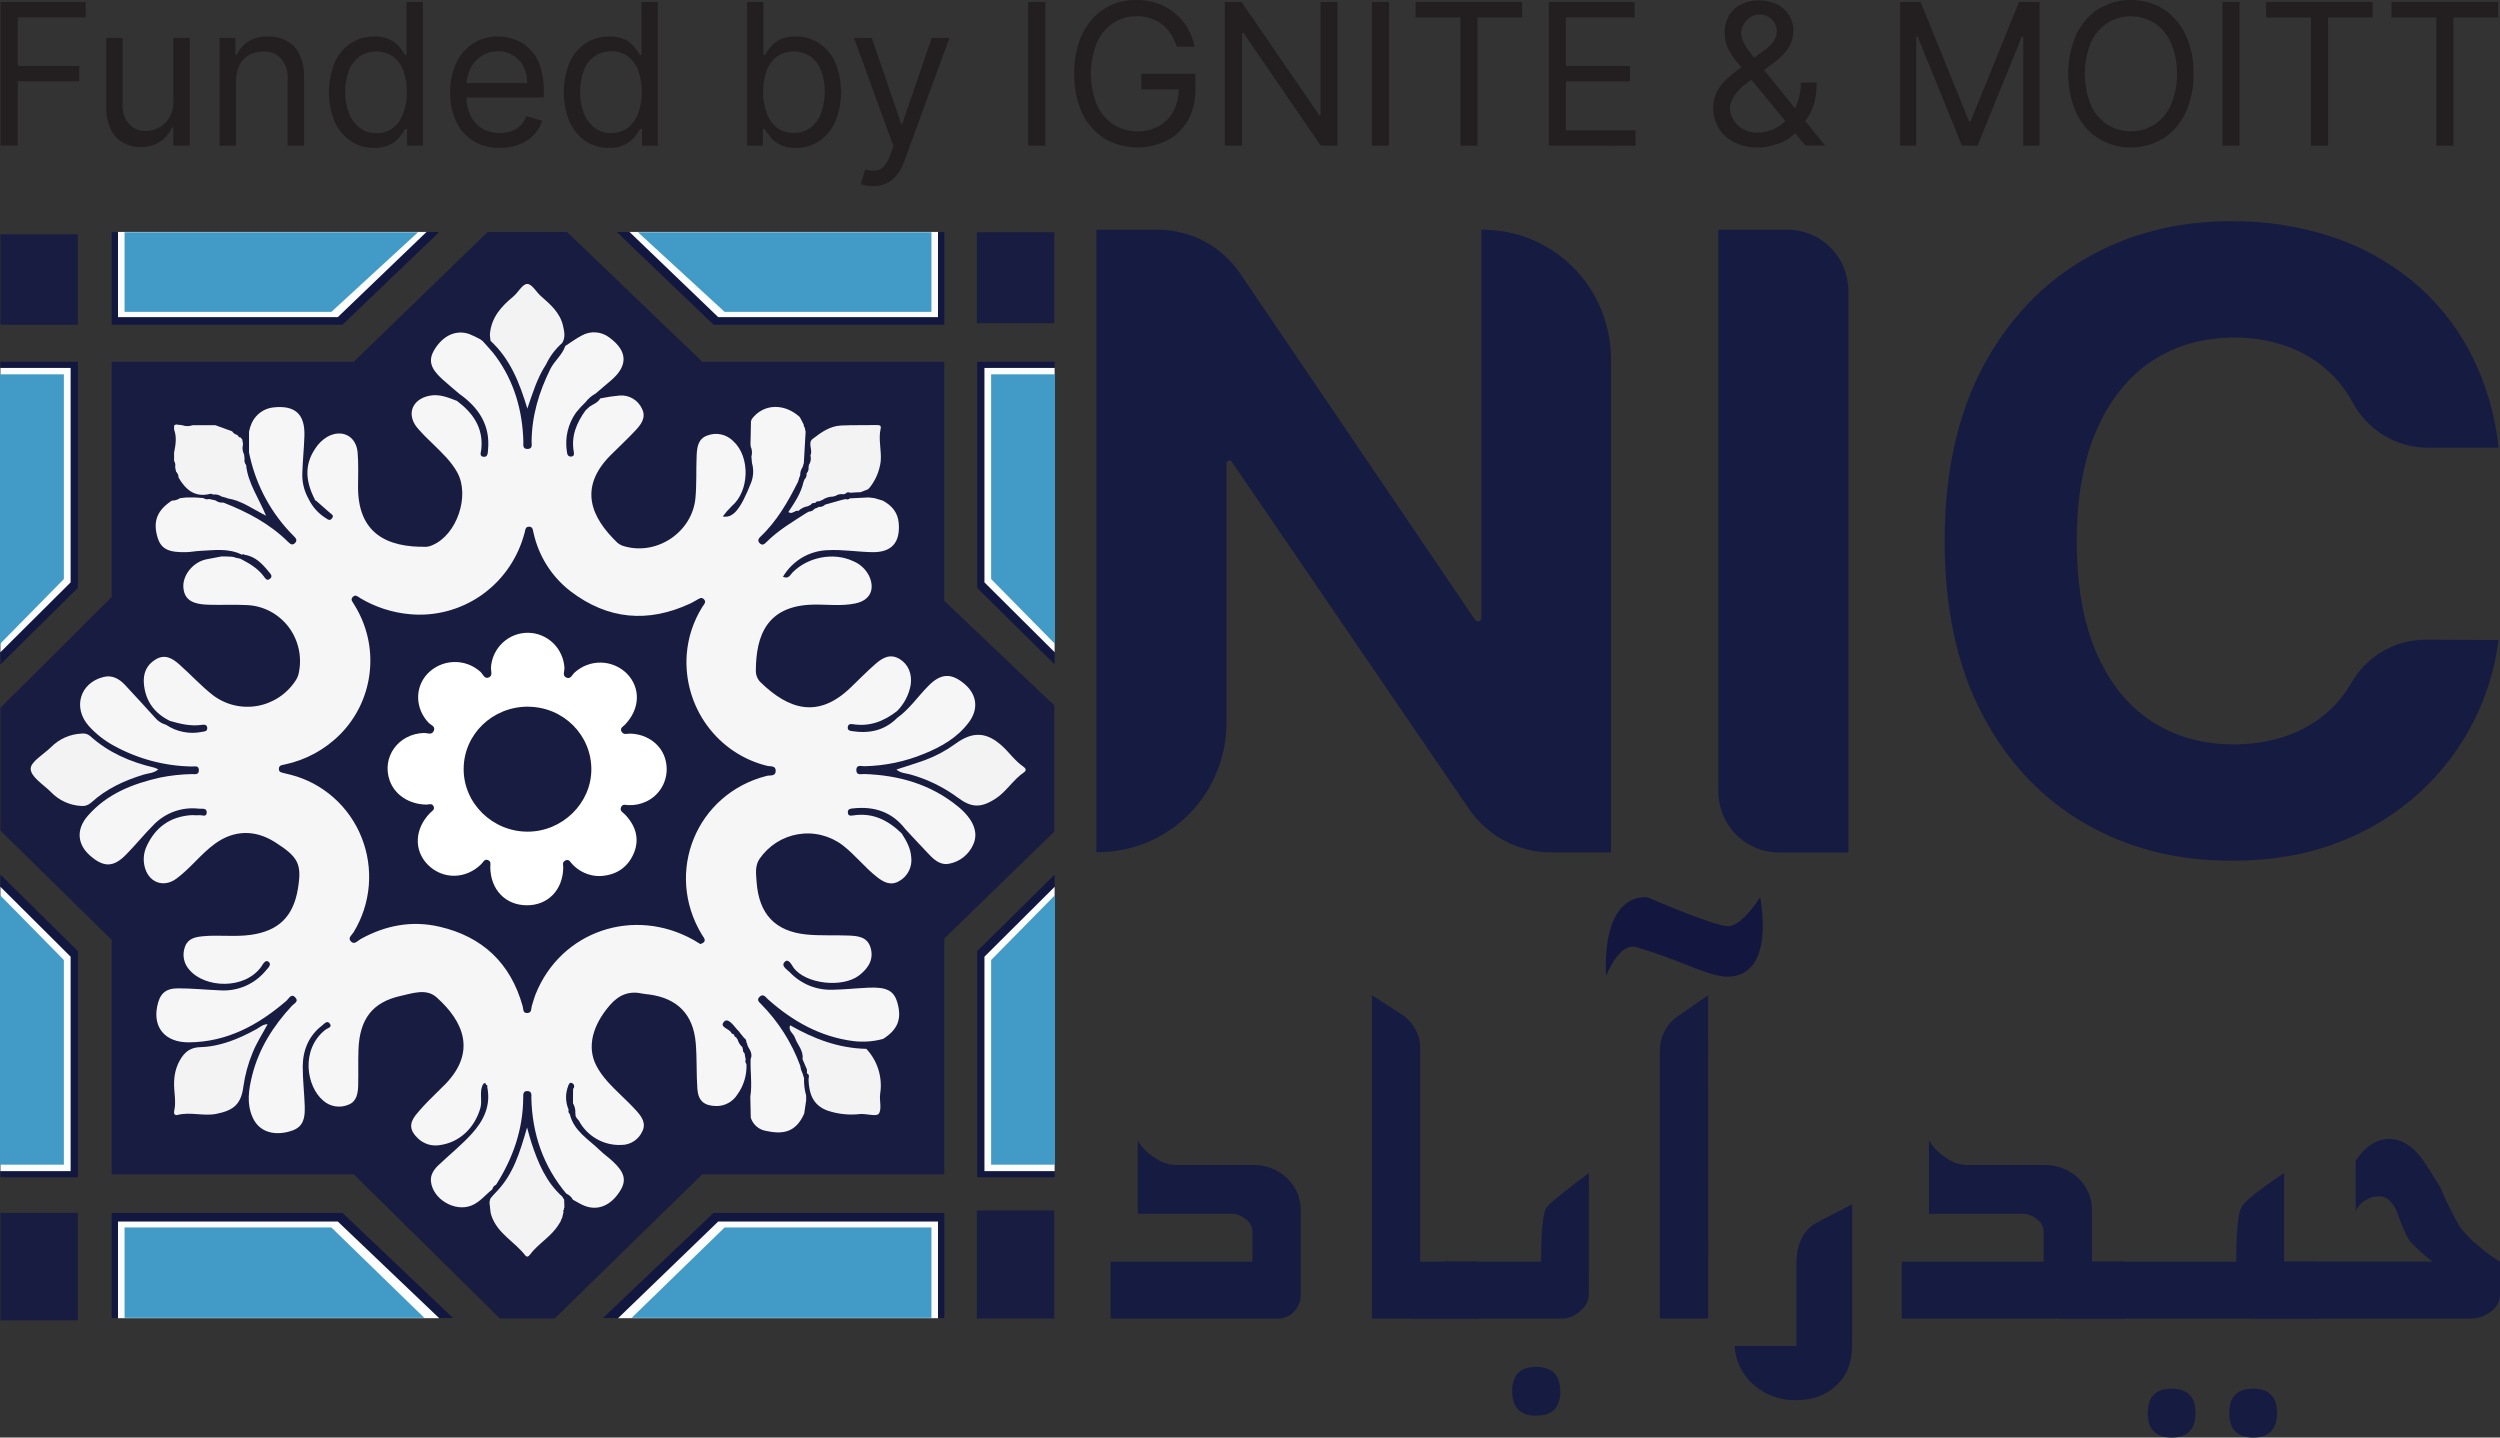 <?xml version="1.0" encoding="UTF-8"?> <svg xmlns="http://www.w3.org/2000/svg" width="80" height="46" viewBox="0 0 80 46" fill="none"><rect x="0" y="0" width="80" height="46" fill="#333333" stroke="none"/><g clip-path="url(#clip0_193_78)"><path d="M33.738 22.574L30.217 19.227V11.577H22.474L18.147 7.426H15.603L11.318 11.577H3.574V19.104L0.013 22.648V26.579L3.574 30.076V37.576H11.318L15.997 42.193H17.749L22.474 37.576H30.217V30.035L33.738 26.611V22.574Z" fill="#181C41"></path><path d="M0.013 11.577H2.491V18.814L0.013 21.262V11.577Z" fill="#11173E"></path><path d="M0.013 11.773H2.26V18.636L0.013 20.872V11.773Z" fill="#FBFCFC"></path><path d="M0 11.979H2.044V18.529L0 20.606V11.979Z" fill="#429BC7"></path><path d="M0.013 37.672H2.491V30.435L0.013 27.987V37.672Z" fill="#11173E"></path><path d="M0.013 37.476H2.26V30.614L0.013 28.377V37.476Z" fill="#FBFCFC"></path><path d="M0 37.27H2.044V30.721L0 28.644V37.27Z" fill="#429BC7"></path><path d="M33.749 11.577H31.27V18.814L33.749 21.262V11.577Z" fill="#11173E"></path><path d="M33.749 11.773H31.502V18.636L33.749 20.872V11.773Z" fill="#FBFCFC"></path><path d="M33.761 11.979H31.716V18.529L33.761 20.606V11.979Z" fill="#429BC7"></path><path d="M33.749 37.672H31.27V30.435L33.749 27.987V37.672Z" fill="#11173E"></path><path d="M33.749 37.476H31.502V30.614L33.749 28.377V37.476Z" fill="#FBFCFC"></path><path d="M33.761 37.27H31.716V30.721L33.761 28.644V37.27Z" fill="#429BC7"></path><path d="M3.574 7.426V10.391H10.959L14.053 7.426H3.574Z" fill="#11173E"></path><path d="M3.776 7.422V10.149H10.809L13.649 7.422H3.776Z" fill="#FBFCFC"></path><path d="M3.986 7.432V9.98H10.604L13.376 7.432H3.986Z" fill="#429BC7"></path><path d="M30.218 7.426V10.391H22.833L19.739 7.426H30.218Z" fill="#11173E"></path><path d="M30.016 7.422V10.149H22.983L20.143 7.422H30.016Z" fill="#FBFCFC"></path><path d="M29.806 7.432V9.98H23.188L20.416 7.432H29.806Z" fill="#429BC7"></path><path d="M3.574 42.179V38.813H10.959L14.5 42.179H3.574Z" fill="#11173E"></path><path d="M3.776 42.183V39.088H10.809L14.055 42.183H3.776Z" fill="#FBFCFC"></path><path d="M3.986 42.172V39.279H10.604L13.579 42.172H3.986Z" fill="#429BC7"></path><path d="M30.218 42.179V38.813H22.833L19.292 42.179H30.218Z" fill="#11173E"></path><path d="M30.016 42.183V39.088H22.983L19.777 42.183H30.016Z" fill="#FBFCFC"></path><path d="M29.806 42.172V39.279H23.188L20.213 42.172H29.806Z" fill="#429BC7"></path><path d="M19.187 28.034C19.021 28.035 18.857 28.001 18.705 27.933C18.553 27.866 18.417 27.768 18.305 27.645C18.247 27.586 18.214 27.481 18.096 27.534C17.979 27.587 18.026 27.68 18.024 27.764C18.012 28.483 17.532 28.974 16.851 28.969C16.17 28.963 15.697 28.466 15.689 27.75C15.689 27.663 15.725 27.565 15.613 27.522C15.501 27.479 15.466 27.587 15.407 27.645C14.911 28.142 14.17 28.152 13.69 27.671C13.235 27.211 13.266 26.52 13.764 26.013C13.823 25.953 13.928 25.906 13.873 25.799C13.819 25.692 13.717 25.749 13.635 25.747C13.082 25.733 12.633 25.435 12.469 24.975C12.208 24.23 12.742 23.484 13.562 23.455C13.672 23.45 13.821 23.54 13.884 23.381C13.941 23.24 13.786 23.201 13.716 23.129C13.285 22.677 13.266 22.003 13.677 21.562C13.897 21.331 14.197 21.196 14.514 21.185C14.831 21.173 15.14 21.286 15.376 21.5C15.458 21.573 15.502 21.751 15.655 21.672C15.771 21.611 15.706 21.47 15.71 21.365C15.729 21.061 15.863 20.775 16.084 20.568C16.305 20.36 16.595 20.246 16.897 20.249C17.198 20.251 17.487 20.371 17.704 20.582C17.921 20.794 18.049 21.081 18.063 21.386C18.063 21.487 17.988 21.624 18.125 21.684C18.263 21.744 18.308 21.592 18.384 21.524C18.614 21.313 18.916 21.198 19.227 21.203C19.538 21.208 19.835 21.333 20.059 21.553C20.508 22.014 20.484 22.683 20 23.188C19.941 23.249 19.835 23.295 19.884 23.4C19.945 23.532 20.077 23.472 20.18 23.476C20.734 23.497 21.186 23.845 21.301 24.338C21.364 24.595 21.337 24.865 21.225 25.104C21.113 25.342 20.923 25.534 20.686 25.646C20.507 25.732 20.31 25.773 20.111 25.764C20.03 25.764 19.929 25.715 19.877 25.823C19.818 25.949 19.934 25.996 20 26.064C20.373 26.453 20.471 26.894 20.265 27.343C20.058 27.793 19.677 28.016 19.187 28.034ZM16.894 22.613C15.758 22.613 14.841 23.497 14.837 24.604C14.832 25.71 15.764 26.614 16.885 26.613C17.99 26.613 18.917 25.71 18.923 24.629C18.929 23.519 18.025 22.618 16.894 22.615V22.613Z" fill="white"></path><path d="M6.693 15.968L6.895 16.013C6.968 16.069 7.06 16.094 7.151 16.083C7.916 16.383 8.634 16.759 9.225 17.347C9.298 17.419 9.367 17.461 9.448 17.369C9.529 17.278 9.454 17.209 9.392 17.146C8.698 16.453 8.214 15.573 7.997 14.611L7.969 14.481V13.812L8.005 13.672L8.056 13.536C8.119 13.399 8.216 13.282 8.337 13.194C8.458 13.107 8.6 13.052 8.748 13.037C9.446 12.962 9.765 13.252 9.741 13.958C9.727 14.347 9.688 14.734 9.675 15.123C9.66 15.412 9.727 15.7 9.868 15.952C9.991 16.213 10.186 16.432 10.429 16.583C10.499 16.629 10.562 16.676 10.626 16.583C10.69 16.491 10.62 16.465 10.569 16.421L10.126 16.032L10.069 15.998C10.071 15.995 10.073 15.991 10.074 15.987C10.075 15.983 10.076 15.979 10.075 15.975C10.074 15.97 10.073 15.966 10.07 15.963C10.068 15.959 10.065 15.956 10.061 15.954C9.788 15.414 9.727 14.88 10.091 14.35C10.187 14.199 10.316 14.073 10.468 13.981C10.938 13.715 11.405 13.95 11.445 14.492C11.473 14.847 11.461 15.205 11.458 15.562C11.445 17.054 12.363 17.525 13.658 17.497C13.723 17.49 13.787 17.471 13.845 17.441C14.621 17.109 15.043 15.865 14.634 15.12C14.438 14.763 14.144 14.493 13.86 14.212C13.681 14.046 13.511 13.872 13.351 13.688C13.001 13.258 13.185 12.782 13.729 12.666C14.051 12.597 14.334 12.717 14.622 12.828C15.135 13.214 15.473 13.689 15.402 14.378C15.393 14.47 15.324 14.605 15.48 14.618C15.615 14.628 15.608 14.491 15.617 14.395C15.694 13.596 15.311 13.037 14.696 12.601C14.514 12.444 14.326 12.292 14.149 12.13C13.774 11.79 13.703 11.531 13.89 11.209C14.163 10.742 14.585 10.542 15.014 10.688C15.135 10.738 15.254 10.794 15.369 10.857L15.43 10.903L15.45 10.918C15.586 11.077 15.736 11.225 15.859 11.394C16.455 12.207 16.72 13.132 16.748 14.135C16.748 14.238 16.716 14.378 16.895 14.366C17.049 14.355 17.011 14.228 17.011 14.137C17.016 13.308 17.248 12.541 17.612 11.807C17.743 11.544 17.993 11.36 18.09 11.07C18.264 10.959 18.43 10.833 18.612 10.739C18.751 10.66 18.911 10.623 19.07 10.636C19.23 10.648 19.383 10.708 19.509 10.808C20.084 11.233 20.102 11.701 19.561 12.166L19.06 12.593C18.934 12.661 18.825 12.755 18.738 12.869C18.627 12.974 18.524 13.087 18.429 13.207C18.178 13.563 18.074 14.003 18.138 14.435C18.15 14.527 18.161 14.619 18.285 14.609C18.371 14.6 18.376 14.532 18.361 14.46C18.27 13.954 18.452 13.529 18.737 13.133L18.864 13.015C18.982 12.932 19.132 12.889 19.208 12.749C19.412 12.707 19.617 12.676 19.824 12.657C19.974 12.644 20.125 12.678 20.254 12.756C20.384 12.833 20.487 12.95 20.548 13.089C20.683 13.366 20.509 13.587 20.335 13.774C20.078 14.05 19.799 14.305 19.534 14.572C18.506 15.609 18.911 16.558 19.759 17.369C19.827 17.425 19.907 17.465 19.993 17.485C21.042 17.777 22.158 17.017 22.255 15.929C22.295 15.486 22.273 15.037 22.292 14.592C22.303 14.321 22.332 14.039 22.641 13.934C22.782 13.881 22.934 13.87 23.081 13.903C23.227 13.936 23.361 14.011 23.466 14.118C24.013 14.618 23.982 15.713 23.42 16.193C23.314 16.297 23.216 16.408 23.127 16.527C23.456 16.588 23.692 16.314 24.038 15.438C24.113 15.239 24.122 15.02 24.063 14.815C24.057 14.747 24.051 14.68 24.045 14.611C24.076 14.504 24.068 14.389 24.022 14.287L24.016 14.214C24.021 13.97 24.026 13.726 24.031 13.477L24.063 13.402C24.427 12.92 25.091 12.892 25.587 13.34L25.617 13.39L25.726 13.601C25.726 13.61 25.712 13.622 25.715 13.627C25.724 13.642 25.735 13.658 25.747 13.672L25.78 13.811C25.76 14.145 25.741 14.48 25.723 14.815L25.685 14.946C25.63 15.022 25.602 15.114 25.607 15.209C25.597 15.232 25.587 15.256 25.578 15.279L25.538 15.413C25.215 16.058 24.86 16.679 24.33 17.179C24.265 17.24 24.239 17.304 24.305 17.378C24.391 17.47 24.459 17.416 24.527 17.346C24.904 16.968 25.359 16.701 25.802 16.416L25.884 16.372C25.919 16.371 25.953 16.363 25.985 16.347C26.016 16.331 26.044 16.308 26.066 16.28L26.137 16.255L26.208 16.219C26.244 16.224 26.28 16.219 26.314 16.207C26.349 16.194 26.379 16.174 26.404 16.148L26.532 16.112L26.932 15.999L27.061 15.97C27.083 15.981 27.108 15.985 27.133 15.98C27.157 15.976 27.18 15.964 27.198 15.947L27.794 15.918L27.859 15.925L27.992 15.943L28.252 16.021C28.539 16.179 28.734 16.399 28.76 16.747C28.808 17.365 28.53 17.677 27.919 17.669C27.434 17.662 26.954 17.577 26.468 17.606C26.181 17.618 25.902 17.702 25.655 17.85C25.409 17.999 25.202 18.207 25.055 18.456C25.237 18.542 25.289 18.391 25.364 18.316C25.859 17.82 26.679 17.663 27.302 17.957C27.519 18.045 27.698 18.209 27.806 18.418C28.016 18.861 27.841 19.215 27.366 19.311C26.917 19.403 26.465 19.338 26.015 19.348C24.534 19.383 24.193 20.345 24.187 21.453C24.185 21.521 24.196 21.589 24.22 21.652C24.244 21.715 24.281 21.773 24.327 21.822C25.238 22.713 26.18 23.003 27.216 22.006C27.479 21.753 27.735 21.492 28.009 21.251C28.231 21.056 28.479 20.904 28.786 21.087C29.064 21.254 29.195 21.566 29.141 21.923C29.083 22.238 28.932 22.527 28.707 22.753C28.291 23.078 27.833 23.259 27.297 23.175C27.221 23.163 27.135 23.163 27.128 23.277C27.124 23.369 27.186 23.384 27.256 23.395C27.802 23.48 28.299 23.386 28.707 22.975C29.096 22.698 29.366 22.296 29.696 21.961C30.105 21.539 30.444 21.523 30.88 21.9C31.267 22.239 31.317 22.696 31.001 23.117C30.636 23.604 30.127 23.894 29.58 24.117C28.967 24.371 28.313 24.508 27.651 24.519C27.56 24.519 27.401 24.461 27.402 24.642C27.402 24.824 27.561 24.766 27.655 24.769C28.763 24.806 29.786 25.094 30.66 25.812C30.772 25.902 30.875 26.004 30.966 26.116C31.179 26.381 31.29 26.687 31.148 27.016C31.079 27.176 30.973 27.316 30.838 27.425C30.703 27.533 30.544 27.607 30.375 27.639C30.127 27.692 29.928 27.547 29.762 27.375C29.494 27.098 29.235 26.814 28.973 26.534C28.548 25.981 27.981 25.797 27.313 25.867C27.222 25.876 27.121 25.879 27.131 26.006C27.14 26.118 27.229 26.105 27.307 26.093C27.928 25.996 28.421 26.249 28.855 26.67C29.003 26.904 29.141 27.142 29.159 27.428C29.179 27.578 29.153 27.731 29.086 27.867C29.019 28.002 28.914 28.115 28.783 28.189C28.503 28.36 28.271 28.228 28.055 28.058C27.664 27.75 27.357 27.348 26.962 27.045C26.76 26.893 26.53 26.784 26.286 26.724C26.041 26.663 25.787 26.654 25.539 26.695C25.291 26.737 25.054 26.828 24.841 26.964C24.629 27.101 24.445 27.279 24.302 27.488C24.148 27.72 24.197 27.981 24.212 28.235C24.29 29.249 24.802 29.802 25.805 29.904C26.253 29.948 26.708 29.918 27.158 29.938C27.447 29.95 27.75 29.973 27.857 30.322C27.963 30.672 27.817 30.961 27.493 31.212C26.957 31.623 25.785 31.489 25.398 30.971C25.333 30.879 25.235 30.665 25.119 30.772C24.972 30.906 25.182 31.02 25.271 31.11C25.446 31.294 25.658 31.44 25.892 31.537C26.126 31.633 26.377 31.68 26.63 31.672C27.015 31.667 27.4 31.623 27.785 31.606C28.375 31.58 28.605 31.698 28.716 32.086C28.865 32.603 28.729 32.947 28.26 33.245C27.953 33.329 27.632 33.353 27.315 33.316C26.25 33.18 25.362 32.68 24.571 31.974C24.495 31.904 24.423 31.777 24.298 31.906C24.212 31.998 24.285 32.063 24.352 32.128C24.906 32.687 25.334 33.361 25.607 34.102L25.632 34.227L25.687 34.362L25.73 34.505C25.723 34.691 25.746 34.878 25.797 35.058C25.797 35.108 25.797 35.16 25.797 35.212C25.776 35.352 25.755 35.488 25.735 35.633C25.446 36.292 24.987 36.291 24.494 36.185C24.386 36.164 24.285 36.115 24.203 36.041C24.12 35.968 24.059 35.873 24.025 35.767C24.019 35.543 24.015 35.32 24.01 35.096C24.074 34.696 24.005 34.293 24.02 33.89C24.083 33.747 24.02 33.629 23.948 33.511C23.934 33.48 23.92 33.449 23.906 33.419C23.909 33.415 23.911 33.41 23.912 33.405C23.912 33.399 23.911 33.394 23.909 33.389C23.907 33.384 23.904 33.38 23.9 33.377C23.896 33.373 23.891 33.371 23.885 33.37V33.361C23.889 33.332 23.883 33.302 23.87 33.276C23.856 33.249 23.835 33.227 23.81 33.213L23.767 33.158L23.7 33.078L23.651 33.012L23.581 32.937C23.466 32.804 23.295 32.562 23.173 32.69C22.997 32.874 23.346 32.911 23.407 33.058C23.417 33.082 23.461 33.09 23.488 33.106C23.49 33.129 23.499 33.15 23.514 33.168C23.528 33.185 23.548 33.197 23.569 33.203C23.568 33.213 23.57 33.223 23.576 33.232C23.581 33.241 23.59 33.247 23.599 33.25C23.625 33.351 23.68 33.442 23.758 33.511C23.755 33.521 23.755 33.532 23.758 33.542C23.761 33.552 23.767 33.561 23.774 33.569C23.77 33.594 23.772 33.621 23.781 33.645C23.791 33.669 23.806 33.691 23.826 33.707L23.862 33.907C23.852 33.931 23.85 33.957 23.854 33.983C23.859 34.008 23.87 34.032 23.887 34.051C23.902 34.403 23.798 34.748 23.591 35.031C23.519 35.144 23.42 35.236 23.303 35.299C23.186 35.362 23.055 35.395 22.922 35.393C22.54 35.387 22.344 35.236 22.315 34.84C22.281 34.353 22.305 33.86 22.263 33.372C22.183 32.457 21.676 31.945 20.772 31.823C20.706 31.814 20.64 31.812 20.576 31.798C20.15 31.701 19.817 31.819 19.52 32.161C18.96 32.807 18.779 33.495 19.075 34.086C19.263 34.46 19.561 34.743 19.854 35.03C20.029 35.2 20.206 35.367 20.369 35.549C20.532 35.73 20.687 35.948 20.551 36.21C20.492 36.338 20.398 36.446 20.28 36.522C20.162 36.597 20.025 36.638 19.886 36.638C19.611 36.651 19.338 36.586 19.098 36.45C18.858 36.315 18.66 36.113 18.528 35.87C18.522 35.86 18.514 35.852 18.508 35.843L18.462 35.788L18.453 35.78L18.41 35.688C18.413 35.685 18.416 35.681 18.417 35.677C18.419 35.672 18.42 35.668 18.42 35.663C18.42 35.658 18.419 35.654 18.417 35.65C18.416 35.645 18.413 35.641 18.41 35.638C18.421 35.521 18.394 35.404 18.335 35.303C18.335 35.148 18.335 34.993 18.339 34.842C18.351 34.831 18.361 34.818 18.367 34.802C18.373 34.787 18.375 34.771 18.374 34.754C18.373 34.738 18.368 34.722 18.36 34.708C18.352 34.694 18.341 34.682 18.328 34.672C18.284 34.64 18.227 34.631 18.205 34.708L18.186 34.719V34.742C18.137 34.864 18.112 34.995 18.114 35.128C18.116 35.26 18.144 35.391 18.197 35.512C18.188 35.536 18.186 35.562 18.193 35.587C18.199 35.611 18.213 35.633 18.233 35.649C18.362 36.196 18.832 36.454 19.191 36.805C19.325 36.936 19.482 37.041 19.619 37.173C19.989 37.517 20.05 37.775 19.849 38.1C19.554 38.581 19.121 38.762 18.682 38.576C18.562 38.525 18.45 38.453 18.334 38.392C18.289 38.307 18.217 38.24 18.131 38.2H18.125C17.384 37.318 17.032 36.291 17.003 35.141C17.003 35.048 17.03 34.922 16.881 34.914C16.731 34.906 16.744 35.029 16.743 35.124C16.737 36.144 16.417 37.059 15.874 37.913C15.843 37.925 15.816 37.945 15.795 37.97C15.774 37.996 15.76 38.027 15.754 38.06C15.532 38.233 15.359 38.468 15.085 38.578C14.556 38.79 13.847 38.375 13.79 37.804C13.769 37.587 13.888 37.421 14.035 37.282C14.384 36.95 14.763 36.646 15.087 36.291C15.47 35.874 15.717 35.386 15.591 34.782C15.61 34.742 15.591 34.721 15.555 34.715C15.542 34.642 15.507 34.648 15.463 34.687C15.324 34.929 15.443 35.197 15.372 35.457C15.19 36.089 14.712 36.558 14.069 36.644C13.944 36.665 13.815 36.656 13.693 36.618C13.572 36.579 13.46 36.513 13.369 36.423C13.118 36.182 13.086 35.962 13.299 35.686C13.46 35.489 13.633 35.301 13.815 35.124C13.961 34.972 14.118 34.832 14.264 34.679C15.243 33.653 14.838 32.689 13.971 31.915C13.642 31.62 13.202 31.786 12.822 31.869C11.919 32.07 11.507 32.607 11.471 33.589C11.457 33.968 11.471 34.347 11.462 34.727C11.456 34.978 11.417 35.245 11.157 35.348C11.024 35.406 10.878 35.425 10.735 35.403C10.592 35.382 10.458 35.32 10.348 35.224C9.802 34.772 9.609 33.578 10.419 32.947C10.485 32.896 10.638 32.878 10.555 32.758C10.472 32.637 10.373 32.764 10.311 32.813C9.878 33.142 9.691 33.604 9.687 34.134C9.687 34.556 9.738 34.979 9.752 35.402C9.769 35.919 9.629 36.12 9.21 36.221C8.692 36.345 8.276 36.18 8.088 35.765C7.886 35.323 7.956 34.87 8.067 34.423C8.281 33.557 8.743 32.832 9.342 32.185C9.409 32.112 9.568 32.052 9.455 31.924C9.32 31.772 9.249 31.951 9.169 32.022C8.266 32.802 7.263 33.347 6.041 33.355C5.297 33.359 4.895 32.894 5.028 32.214C5.108 31.802 5.288 31.625 5.704 31.627C6.159 31.627 6.606 31.674 7.057 31.692C7.331 31.708 7.606 31.659 7.858 31.549C8.11 31.438 8.333 31.269 8.509 31.055C8.581 30.971 8.703 30.863 8.595 30.778C8.488 30.694 8.413 30.86 8.359 30.937C7.824 31.674 6.569 31.618 6.07 31.045C5.977 30.947 5.913 30.825 5.887 30.693C5.86 30.56 5.871 30.423 5.919 30.297C6.01 30.034 6.244 29.985 6.48 29.961C6.996 29.91 7.515 29.988 8.028 29.915C8.912 29.79 9.386 29.331 9.533 28.441C9.663 27.649 9.552 27.427 8.797 26.947C8.153 26.54 7.479 26.561 6.878 27C6.428 27.327 6.094 27.785 5.649 28.114C5.221 28.432 4.73 28.228 4.621 27.7C4.577 27.49 4.602 27.272 4.693 27.079C4.972 26.471 5.444 26.135 6.108 26.086C6.199 26.08 6.285 26.096 6.372 26.086C6.459 26.076 6.605 26.16 6.615 26.01C6.627 25.843 6.462 25.887 6.366 25.878C6.102 25.846 5.834 25.876 5.583 25.965C5.332 26.054 5.104 26.2 4.918 26.392C4.613 26.697 4.34 27.037 4.038 27.344C3.632 27.759 3.321 27.762 2.886 27.383C2.465 27.014 2.431 26.53 2.821 26.093C3.436 25.394 4.253 25.079 5.127 24.881C5.463 24.814 5.803 24.777 6.145 24.771C6.236 24.771 6.364 24.805 6.364 24.645C6.364 24.486 6.231 24.53 6.144 24.528C5.271 24.514 4.413 24.286 3.645 23.863C3.343 23.7 3.071 23.486 2.84 23.23C2.32 22.646 2.559 21.848 3.314 21.663C3.587 21.594 3.812 21.719 3.995 21.912C4.321 22.259 4.64 22.613 4.961 22.965C5.053 23.076 5.177 23.156 5.315 23.194C5.483 23.307 5.673 23.385 5.871 23.423C6.07 23.462 6.274 23.46 6.472 23.418C6.546 23.404 6.637 23.407 6.632 23.295C6.626 23.184 6.541 23.184 6.462 23.195C6.11 23.247 5.775 23.166 5.44 23.07C4.953 22.832 4.66 22.45 4.606 21.897C4.573 21.558 4.681 21.282 4.98 21.102C5.278 20.922 5.515 21.066 5.729 21.254C6.093 21.575 6.424 21.939 6.804 22.239C7.006 22.394 7.237 22.505 7.484 22.565C7.73 22.625 7.986 22.633 8.236 22.589C8.485 22.545 8.723 22.449 8.935 22.308C9.147 22.167 9.327 21.983 9.466 21.768C9.508 21.703 9.539 21.63 9.557 21.554C9.614 21.297 9.616 21.032 9.56 20.775C9.505 20.518 9.395 20.276 9.238 20.067C9.08 19.858 8.879 19.687 8.649 19.565C8.419 19.443 8.165 19.374 7.906 19.363C7.499 19.342 7.086 19.363 6.684 19.352C6.137 19.339 5.905 19.18 5.869 18.814C5.831 18.413 6.174 17.985 6.607 17.898C6.768 17.865 6.929 17.837 7.09 17.806H7.222L7.42 17.816L7.483 17.826L7.552 17.85L7.689 17.878C7.975 18.025 8.251 18.185 8.448 18.452C8.493 18.515 8.539 18.592 8.63 18.528C8.743 18.447 8.661 18.369 8.608 18.305C8.397 18.044 8.172 17.802 7.819 17.752C7.794 17.723 7.769 17.73 7.744 17.752C7.306 17.529 6.839 17.61 6.378 17.63C6.247 17.636 6.117 17.663 5.986 17.668C5.394 17.688 5.155 17.568 5.043 17.202C4.887 16.688 5.025 16.33 5.499 16.02C5.592 16.021 5.684 15.993 5.762 15.941L5.962 15.919H6.026H6.228L6.334 15.925L6.508 15.938C6.534 15.957 6.565 15.97 6.597 15.975C6.629 15.98 6.662 15.978 6.693 15.968ZM22.413 30.211C22.654 30.126 22.52 30.009 22.457 29.904C21.255 27.907 22.286 25.397 24.54 24.827C24.641 24.802 24.821 24.851 24.823 24.669C24.824 24.488 24.649 24.534 24.545 24.506C23.771 24.316 23.089 23.855 22.619 23.205C22.148 22.555 21.92 21.758 21.974 20.955C22.014 20.407 22.187 19.878 22.479 19.415C22.521 19.347 22.613 19.271 22.529 19.18C22.446 19.089 22.367 19.16 22.291 19.202C22.214 19.245 22.157 19.28 22.087 19.313C20.736 19.941 19.451 19.829 18.262 18.924C17.658 18.461 17.236 17.796 17.072 17.047C17.051 16.962 17.054 16.855 16.932 16.854C16.81 16.853 16.809 16.958 16.789 17.044C16.779 17.087 16.764 17.13 16.752 17.172C16.521 17.948 16.033 18.619 15.369 19.071C14.705 19.523 13.906 19.729 13.109 19.654C12.548 19.603 12.005 19.426 11.52 19.136C11.449 19.093 11.377 19.009 11.289 19.102C11.2 19.195 11.289 19.263 11.329 19.337C11.361 19.395 11.397 19.451 11.429 19.509C11.78 20.141 11.918 20.872 11.821 21.591C11.725 22.31 11.398 22.977 10.893 23.491C10.406 23.983 9.789 24.32 9.116 24.463C9.035 24.48 8.927 24.479 8.924 24.604C8.921 24.728 9.036 24.721 9.114 24.746C9.176 24.766 9.243 24.776 9.306 24.793C9.813 24.924 10.282 25.174 10.675 25.522C11.069 25.871 11.376 26.308 11.571 26.799C11.767 27.289 11.845 27.82 11.801 28.347C11.756 28.874 11.589 29.383 11.314 29.833C11.261 29.92 11.123 30.009 11.223 30.12C11.339 30.25 11.445 30.102 11.54 30.05C12.335 29.609 13.179 29.449 14.063 29.654C15.436 29.972 16.34 30.816 16.726 32.201C16.75 32.289 16.726 32.426 16.875 32.417C17.024 32.408 16.991 32.278 17.019 32.188C17.059 32.061 17.092 31.931 17.142 31.808C17.951 29.796 20.276 29.003 22.197 30.08C22.271 30.122 22.344 30.169 22.413 30.211Z" fill="#F7F6F7"></path><path d="M8.564 32.774C8.394 33.092 8.205 33.376 8.08 33.696C7.94 34.034 7.843 34.389 7.791 34.752C7.72 35.318 7.496 35.53 6.925 35.643C6.51 35.726 6.092 35.571 5.678 35.679C5.587 35.702 5.557 35.631 5.573 35.558C5.649 35.236 5.553 34.913 5.573 34.594C5.579 34.404 5.621 34.216 5.698 34.041C5.843 33.739 6.02 33.52 6.409 33.509C7.058 33.489 7.649 33.239 8.215 32.928C8.315 32.873 8.4 32.779 8.564 32.774Z" fill="#F4F3F3"></path><path d="M27.722 33.563C27.901 33.753 28.035 33.983 28.111 34.234C28.188 34.485 28.206 34.751 28.164 35.01C28.137 35.224 28.225 35.503 28.119 35.64C28.044 35.739 27.73 35.634 27.524 35.649C27.174 35.689 26.82 35.653 26.485 35.541C26.009 35.368 25.892 34.999 25.873 34.552C25.873 34.481 25.924 34.393 25.822 34.348V34.226C25.774 34.115 25.73 34.005 25.681 33.894C25.72 33.617 25.515 33.433 25.435 33.2C25.39 33.066 25.208 32.984 25.286 32.803V32.81C26.041 33.242 26.839 33.546 27.722 33.563Z" fill="#F4F3F3"></path><path d="M5.066 24.619C4.927 24.745 4.753 24.74 4.6 24.786C3.982 24.975 3.405 25.239 2.922 25.68C2.878 25.721 2.826 25.752 2.77 25.771C2.713 25.79 2.653 25.796 2.594 25.79C2.227 25.77 1.881 25.61 1.627 25.342C1.388 25.105 0.989 24.863 0.982 24.605C0.972 24.383 1.397 24.139 1.634 23.908C1.893 23.645 2.241 23.491 2.608 23.475C2.656 23.468 2.706 23.47 2.753 23.483C2.8 23.496 2.844 23.519 2.881 23.55C3.47 24.084 4.171 24.384 4.932 24.563C4.978 24.579 5.023 24.597 5.066 24.619Z" fill="#F4F3F3"></path><path d="M28.685 24.625C29.008 24.518 29.322 24.426 29.625 24.313C29.965 24.185 30.286 24.011 30.58 23.796C31.134 23.394 31.582 23.419 32.086 23.888C32.312 24.098 32.49 24.358 32.748 24.533C32.824 24.585 32.858 24.653 32.765 24.717C32.414 24.954 32.202 25.341 31.841 25.568C31.386 25.857 31.084 25.849 30.657 25.529C30.195 25.187 29.674 24.933 29.122 24.78C28.982 24.742 28.818 24.743 28.685 24.625Z" fill="#F4F3F3"></path><path d="M27.047 15.804H27.021L26.998 15.818C26.95 15.808 26.901 15.809 26.853 15.819C26.805 15.83 26.759 15.85 26.72 15.879L26.692 15.874L26.668 15.89C26.539 15.889 26.414 15.928 26.308 16.002L26.203 16.044C26.181 16.038 26.158 16.039 26.137 16.049C26.116 16.058 26.099 16.074 26.088 16.095H26.076C26.05 16.09 26.024 16.093 26.001 16.103C25.977 16.113 25.957 16.131 25.944 16.152L25.846 16.201C25.733 16.218 25.628 16.271 25.547 16.351C25.436 16.307 25.358 16.48 25.228 16.385C25.424 16.087 25.63 15.789 25.71 15.43L25.743 15.344C25.769 15.319 25.788 15.287 25.8 15.253C25.811 15.219 25.815 15.182 25.811 15.146C25.836 15.12 25.855 15.088 25.866 15.053C25.877 15.018 25.878 14.981 25.871 14.945C25.878 14.937 25.882 14.927 25.884 14.917C25.885 14.906 25.884 14.896 25.88 14.886C25.911 14.841 25.932 14.789 25.942 14.735C25.951 14.68 25.948 14.624 25.934 14.571C26.02 14.401 25.834 14.176 26.006 14.044C26.274 13.837 26.558 13.632 26.916 13.616C27.3 13.599 27.683 13.608 28.066 13.602C28.145 13.602 28.203 13.618 28.182 13.708C28.1 14.062 28.215 14.415 28.182 14.769C28.143 15.067 28.026 15.349 27.844 15.585L27.78 15.653L27.775 15.658L27.536 15.751L27.405 15.755L27.336 15.76L27.208 15.768C27.181 15.754 27.15 15.749 27.121 15.756C27.091 15.762 27.065 15.78 27.047 15.804Z" fill="#F4F3F3"></path><path d="M15.68 10.661C15.735 10.146 16.044 9.802 16.422 9.492C16.581 9.361 16.713 9.093 16.866 9.086C17.019 9.078 17.157 9.343 17.312 9.478C17.618 9.747 17.927 10.009 18.021 10.443C18.062 10.627 18.096 10.804 17.989 10.976C17.771 11.168 17.595 11.402 17.471 11.666C17.189 12.095 17.042 12.587 16.875 13.075C16.628 12.255 16.329 11.488 15.697 10.907L15.677 10.729L15.68 10.661Z" fill="#F4F3F3"></path><path d="M18.053 38.39C18.053 38.474 18.059 38.558 18.061 38.643C18.056 38.646 18.052 38.651 18.05 38.655C18.047 38.66 18.045 38.666 18.044 38.671C18.044 38.677 18.044 38.682 18.046 38.688C18.048 38.693 18.051 38.698 18.054 38.702C18.023 38.721 18.012 38.744 18.034 38.778L17.991 38.962C17.978 38.989 17.966 39.015 17.954 39.042L17.93 39.103L17.882 39.177C17.643 39.574 17.22 39.792 16.95 40.159C16.911 40.212 16.859 40.233 16.813 40.179C16.473 39.735 15.921 39.476 15.727 38.905L15.699 38.805C15.688 38.705 15.678 38.604 15.666 38.504V38.437C15.673 38.428 15.678 38.418 15.681 38.407C15.684 38.397 15.684 38.385 15.682 38.374L15.736 38.299L15.742 38.292C15.76 38.272 15.779 38.252 15.796 38.232L15.908 38.112C16.423 37.571 16.636 36.879 16.866 36.08C16.93 36.305 16.963 36.44 17.007 36.571C17.219 37.216 17.478 37.833 17.999 38.297V38.302L18.053 38.39Z" fill="#F4F3F3"></path><path d="M7.812 14.546L7.826 14.679C7.819 14.715 7.82 14.751 7.828 14.787C7.837 14.822 7.853 14.855 7.876 14.883C7.934 15.461 8.278 15.933 8.513 16.503C8.071 16.279 7.724 16.018 7.292 15.95L7.224 15.925L7.089 15.888C7.011 15.835 6.917 15.813 6.825 15.825C6.794 15.817 6.759 15.796 6.734 15.802C6.242 15.929 5.942 15.677 5.713 15.281C5.713 15.245 5.707 15.21 5.693 15.178C5.679 15.145 5.659 15.116 5.634 15.092L5.605 14.948C5.62 14.88 5.608 14.808 5.571 14.749C5.571 14.657 5.571 14.571 5.571 14.482C5.62 14.237 5.662 13.992 5.571 13.745V13.613L5.633 13.583L5.833 13.607C5.94 13.646 6.057 13.646 6.164 13.607H6.892L7.42 13.799L7.429 13.803C7.448 13.833 7.473 13.858 7.501 13.877C7.529 13.897 7.561 13.911 7.595 13.918C7.595 13.922 7.596 13.925 7.597 13.929C7.599 13.933 7.601 13.936 7.604 13.938C7.607 13.941 7.611 13.942 7.615 13.943C7.618 13.944 7.622 13.944 7.626 13.943C7.626 13.98 7.647 14 7.686 13.993L7.702 14.005C7.719 14.024 7.735 14.043 7.752 14.062C7.761 14.113 7.769 14.164 7.778 14.215C7.746 14.326 7.758 14.445 7.812 14.546Z" fill="#F4F3F3"></path><path d="M31.258 42.193H33.737V38.734H31.258V42.193Z" fill="#181C41"></path><path d="M51.553 11.499V27.277H49.641C49.121 27.278 48.609 27.151 48.149 26.907C47.689 26.663 47.295 26.31 47 25.877L39.417 14.777C39.409 14.764 39.397 14.754 39.384 14.747C39.37 14.739 39.355 14.736 39.34 14.736C39.316 14.736 39.292 14.746 39.275 14.763C39.258 14.78 39.249 14.804 39.249 14.828V23.121C39.249 23.666 39.143 24.205 38.937 24.708C38.731 25.211 38.429 25.668 38.048 26.053C37.668 26.438 37.216 26.744 36.719 26.952C36.222 27.16 35.689 27.268 35.151 27.268H35.083V7.351H37.049C37.569 7.351 38.082 7.48 38.542 7.725C39.002 7.97 39.396 8.325 39.69 8.759L47.202 19.833C47.212 19.848 47.225 19.861 47.241 19.869C47.257 19.878 47.275 19.883 47.293 19.883H47.311C47.335 19.883 47.358 19.873 47.375 19.856C47.392 19.839 47.402 19.815 47.402 19.791V7.351H47.447C47.986 7.35 48.52 7.457 49.018 7.665C49.516 7.873 49.969 8.178 50.35 8.563C50.731 8.948 51.034 9.406 51.24 9.91C51.447 10.414 51.553 10.954 51.553 11.499Z" fill="#161C41"></path><path d="M59.149 9.312V27.281H56.923C56.409 27.281 55.916 27.074 55.553 26.706C55.19 26.338 54.985 25.84 54.985 25.32V7.351H57.213C57.727 7.352 58.219 7.559 58.582 7.926C58.945 8.294 59.149 8.792 59.149 9.312Z" fill="#161C41"></path><path d="M79.956 14.327H77.68C77.187 14.325 76.705 14.188 76.282 13.932C75.86 13.676 75.514 13.309 75.28 12.871L75.27 12.854C75.04 12.429 74.73 12.054 74.359 11.748C73.977 11.437 73.542 11.2 73.076 11.047C72.568 10.881 72.038 10.799 71.504 10.803C70.485 10.803 69.598 11.058 68.841 11.567C68.085 12.076 67.498 12.816 67.081 13.785C66.665 14.756 66.456 15.931 66.456 17.312C66.456 18.732 66.666 19.925 67.087 20.892C67.507 21.859 68.095 22.589 68.85 23.082C69.608 23.573 70.483 23.819 71.476 23.819C72 23.823 72.522 23.748 73.024 23.596C73.484 23.456 73.916 23.233 74.299 22.939C74.672 22.649 74.987 22.291 75.227 21.883L75.245 21.852C75.486 21.432 75.831 21.084 76.247 20.841C76.662 20.599 77.133 20.471 77.613 20.47L79.95 20.481C79.839 21.404 79.563 22.299 79.138 23.123C78.698 23.979 78.108 24.747 77.397 25.39C76.637 26.075 75.756 26.609 74.801 26.966C73.799 27.352 72.666 27.545 71.402 27.544C69.646 27.544 68.077 27.142 66.695 26.338C65.313 25.534 64.224 24.37 63.426 22.846C62.628 21.32 62.229 19.475 62.229 17.31C62.229 15.144 62.633 13.296 63.44 11.763C64.248 10.239 65.344 9.077 66.729 8.276C68.113 7.475 69.671 7.075 71.402 7.078C72.48 7.068 73.553 7.232 74.58 7.564C75.525 7.871 76.407 8.351 77.18 8.98C77.942 9.604 78.571 10.377 79.032 11.252C79.531 12.208 79.844 13.252 79.956 14.327Z" fill="#161C41"></path><path d="M0.016 4.661V0.063H2.741V0.557H0.568V2.11H2.537V2.602H0.568V4.659L0.016 4.661Z" fill="#231F20"></path><path d="M5.546 3.247V1.213H6.07V4.661H5.546V4.077H5.511C5.427 4.256 5.299 4.41 5.138 4.523C4.95 4.65 4.727 4.715 4.501 4.707C4.302 4.71 4.106 4.661 3.932 4.564C3.762 4.464 3.625 4.313 3.542 4.133C3.44 3.904 3.391 3.655 3.4 3.404V1.213H3.923V3.368C3.912 3.588 3.988 3.804 4.134 3.969C4.202 4.043 4.285 4.101 4.377 4.14C4.47 4.179 4.569 4.197 4.669 4.194C4.816 4.191 4.96 4.152 5.089 4.08C5.218 4.009 5.328 3.906 5.409 3.783C5.507 3.622 5.555 3.436 5.546 3.247Z" fill="#231F20"></path><path d="M7.551 2.587V4.661H7.028V1.213H7.534V1.751H7.58C7.659 1.577 7.786 1.43 7.945 1.328C8.135 1.214 8.354 1.158 8.575 1.168C8.785 1.163 8.994 1.212 9.181 1.31C9.356 1.408 9.497 1.558 9.584 1.741C9.688 1.969 9.738 2.219 9.729 2.47V4.661H9.205V2.51C9.219 2.28 9.144 2.053 8.997 1.876C8.923 1.799 8.834 1.738 8.735 1.699C8.636 1.66 8.53 1.642 8.424 1.648C8.268 1.645 8.114 1.683 7.977 1.758C7.845 1.832 7.737 1.944 7.667 2.079C7.588 2.236 7.548 2.41 7.551 2.587Z" fill="#231F20"></path><path d="M11.971 4.733C11.704 4.738 11.442 4.661 11.219 4.513C10.995 4.36 10.818 4.145 10.709 3.894C10.463 3.288 10.463 2.609 10.709 2.002C10.819 1.752 10.996 1.538 11.222 1.385C11.447 1.238 11.711 1.162 11.98 1.168C12.162 1.159 12.343 1.197 12.506 1.279C12.622 1.341 12.723 1.426 12.804 1.53C12.873 1.622 12.926 1.7 12.964 1.76H13.009V0.063H13.533V4.661H13.027V4.131H12.964C12.926 4.194 12.873 4.273 12.801 4.368C12.718 4.473 12.614 4.559 12.496 4.621C12.333 4.703 12.153 4.741 11.971 4.733ZM12.043 4.261C12.234 4.267 12.421 4.209 12.576 4.094C12.727 3.974 12.842 3.812 12.906 3.629C12.985 3.409 13.024 3.176 13.019 2.941C13.024 2.711 12.986 2.481 12.908 2.264C12.844 2.084 12.73 1.927 12.58 1.811C12.418 1.702 12.227 1.645 12.032 1.647C11.838 1.649 11.648 1.709 11.487 1.82C11.337 1.939 11.222 2.099 11.157 2.281C11.081 2.491 11.044 2.714 11.047 2.938C11.044 3.165 11.082 3.392 11.159 3.606C11.227 3.791 11.343 3.954 11.496 4.077C11.652 4.2 11.845 4.265 12.043 4.261Z" fill="#231F20"></path><path d="M15.991 4.732C15.693 4.741 15.399 4.664 15.143 4.511C14.905 4.363 14.715 4.147 14.597 3.891C14.463 3.601 14.397 3.283 14.404 2.963C14.397 2.641 14.461 2.321 14.593 2.028C14.71 1.771 14.896 1.551 15.129 1.395C15.37 1.24 15.651 1.161 15.936 1.167C16.115 1.169 16.293 1.2 16.462 1.26C16.638 1.322 16.799 1.421 16.934 1.551C17.086 1.699 17.202 1.881 17.274 2.081C17.365 2.342 17.408 2.618 17.401 2.894V3.119H14.775V2.658H16.869C16.872 2.478 16.834 2.299 16.756 2.137C16.683 1.988 16.571 1.863 16.431 1.776C16.283 1.685 16.112 1.639 15.938 1.643C15.746 1.638 15.558 1.693 15.398 1.799C15.248 1.901 15.127 2.041 15.048 2.205C14.967 2.371 14.925 2.553 14.926 2.738V3.044C14.919 3.272 14.965 3.498 15.06 3.705C15.142 3.877 15.272 4.02 15.434 4.116C15.604 4.212 15.796 4.261 15.991 4.256C16.118 4.258 16.244 4.238 16.365 4.197C16.474 4.16 16.572 4.098 16.655 4.017C16.738 3.933 16.803 3.831 16.843 3.718L17.349 3.862C17.297 4.033 17.205 4.19 17.081 4.318C16.949 4.453 16.79 4.557 16.614 4.624C16.415 4.699 16.203 4.735 15.991 4.732Z" fill="#231F20"></path><path d="M19.488 4.733C19.221 4.738 18.959 4.661 18.735 4.513C18.511 4.36 18.334 4.145 18.226 3.894C17.979 3.288 17.979 2.608 18.226 2.002C18.335 1.752 18.512 1.538 18.737 1.385C18.964 1.238 19.228 1.163 19.497 1.168C19.679 1.159 19.86 1.197 20.023 1.279C20.139 1.341 20.24 1.426 20.321 1.53C20.389 1.622 20.443 1.7 20.481 1.76H20.526V0.063H21.05V4.661H20.544V4.131H20.481C20.443 4.194 20.39 4.273 20.317 4.368C20.235 4.473 20.131 4.559 20.013 4.621C19.85 4.703 19.669 4.741 19.488 4.733ZM19.559 4.256C19.75 4.262 19.937 4.204 20.091 4.09C20.243 3.969 20.358 3.808 20.422 3.624C20.501 3.404 20.539 3.171 20.535 2.937C20.539 2.706 20.502 2.476 20.424 2.259C20.36 2.079 20.246 1.922 20.095 1.806C19.939 1.694 19.75 1.636 19.559 1.643C19.36 1.636 19.165 1.697 19.005 1.815C18.854 1.934 18.739 2.094 18.674 2.276C18.599 2.487 18.561 2.709 18.564 2.933C18.561 3.161 18.599 3.387 18.676 3.601C18.742 3.788 18.857 3.952 19.01 4.077C19.166 4.201 19.36 4.266 19.559 4.261V4.256Z" fill="#231F20"></path><path d="M23.907 4.661V0.063H24.428V1.76H24.473C24.511 1.7 24.564 1.624 24.633 1.53C24.714 1.426 24.816 1.341 24.931 1.279C25.094 1.197 25.275 1.159 25.457 1.168C25.726 1.162 25.99 1.238 26.216 1.385C26.441 1.538 26.619 1.752 26.729 2.002C26.974 2.609 26.974 3.288 26.729 3.894C26.62 4.145 26.443 4.36 26.219 4.513C25.995 4.661 25.733 4.738 25.466 4.733C25.285 4.741 25.104 4.703 24.941 4.621C24.823 4.559 24.72 4.473 24.637 4.368C24.566 4.276 24.511 4.194 24.473 4.131H24.41V4.661H23.907ZM24.422 2.937C24.417 3.171 24.456 3.404 24.535 3.624C24.599 3.808 24.714 3.969 24.865 4.09C25.025 4.2 25.214 4.258 25.408 4.256C25.601 4.255 25.789 4.193 25.947 4.08C26.099 3.956 26.214 3.791 26.28 3.605C26.357 3.391 26.395 3.164 26.392 2.937C26.395 2.713 26.358 2.49 26.282 2.28C26.217 2.098 26.102 1.938 25.952 1.819C25.791 1.708 25.601 1.648 25.407 1.646C25.212 1.645 25.021 1.701 24.859 1.81C24.709 1.926 24.595 2.083 24.531 2.263C24.454 2.479 24.417 2.707 24.422 2.937Z" fill="#231F20"></path><path d="M27.933 5.954C27.853 5.954 27.774 5.947 27.696 5.932C27.646 5.924 27.598 5.91 27.551 5.891L27.684 5.424C27.794 5.455 27.908 5.467 28.022 5.46C28.121 5.449 28.214 5.403 28.282 5.329C28.377 5.218 28.448 5.088 28.492 4.948L28.589 4.678L27.33 1.213H27.897L28.838 3.96H28.873L29.814 1.213H30.382L28.935 5.163C28.88 5.324 28.798 5.474 28.694 5.607C28.604 5.719 28.49 5.809 28.36 5.868C28.225 5.927 28.079 5.956 27.933 5.954Z" fill="#231F20"></path><path d="M33.453 0.063V4.661H32.902V0.063H33.453Z" fill="#231F20"></path><path d="M37.66 1.496C37.614 1.352 37.549 1.215 37.467 1.088C37.39 0.971 37.295 0.866 37.185 0.78C37.074 0.693 36.95 0.627 36.816 0.584C36.669 0.538 36.515 0.515 36.361 0.517C36.102 0.516 35.848 0.591 35.63 0.732C35.4 0.884 35.217 1.1 35.104 1.354C34.843 2 34.843 2.724 35.104 3.37C35.22 3.625 35.406 3.841 35.64 3.992C35.868 4.133 36.131 4.206 36.398 4.203C36.638 4.208 36.876 4.149 37.087 4.033C37.285 3.921 37.446 3.754 37.553 3.552C37.669 3.326 37.727 3.074 37.721 2.82L37.889 2.856H36.523V2.362H38.253V2.856C38.262 3.2 38.18 3.541 38.016 3.843C37.861 4.117 37.633 4.34 37.358 4.488C37.043 4.649 36.694 4.728 36.342 4.718C35.989 4.708 35.645 4.609 35.339 4.431C35.03 4.234 34.783 3.951 34.628 3.616C34.45 3.222 34.363 2.792 34.374 2.359C34.369 2.026 34.418 1.694 34.52 1.377C34.606 1.104 34.746 0.851 34.93 0.633C35.104 0.431 35.319 0.27 35.56 0.161C35.813 0.05 36.086 -0.006 36.362 -0.003C36.59 -0.004 36.817 0.032 37.033 0.106C37.235 0.175 37.423 0.279 37.589 0.414C37.753 0.546 37.892 0.706 37.999 0.887C38.11 1.075 38.187 1.282 38.225 1.497L37.66 1.496Z" fill="#231F20"></path><path d="M42.798 0.063V4.661H42.265L39.789 1.051H39.745V4.661H39.194V0.063H39.728L42.213 3.682H42.257V0.063H42.798Z" fill="#231F20"></path><path d="M44.448 0.063V4.661H43.901V0.063H44.448Z" fill="#231F20"></path><path d="M45.3 0.557V0.063H48.708V0.557H47.279V4.661H46.733V0.557H45.3Z" fill="#231F20"></path><path d="M49.563 4.661V0.063H52.306V0.557H50.109V2.11H52.16V2.602H50.109V4.169H52.337V4.663L49.563 4.661Z" fill="#231F20"></path><path d="M56.269 4.722C56.002 4.729 55.738 4.672 55.497 4.556C55.291 4.453 55.117 4.293 54.997 4.095C54.879 3.895 54.818 3.665 54.822 3.432C54.819 3.255 54.861 3.079 54.944 2.922C55.03 2.765 55.144 2.625 55.279 2.507C55.435 2.368 55.599 2.239 55.772 2.122L56.429 1.628C56.545 1.552 56.65 1.459 56.738 1.352C56.82 1.242 56.861 1.107 56.855 0.969C56.85 0.841 56.795 0.72 56.703 0.631C56.652 0.577 56.59 0.534 56.521 0.505C56.452 0.477 56.378 0.464 56.304 0.467C56.196 0.467 56.089 0.499 55.999 0.559C55.913 0.616 55.843 0.693 55.793 0.784C55.745 0.868 55.719 0.963 55.718 1.061C55.721 1.175 55.753 1.288 55.809 1.387C55.874 1.506 55.95 1.619 56.035 1.724C56.126 1.838 56.217 1.955 56.317 2.075L58.402 4.655H57.768L56.047 2.553L55.612 2.024C55.492 1.88 55.387 1.722 55.301 1.554C55.224 1.399 55.185 1.228 55.187 1.054C55.183 0.864 55.23 0.675 55.322 0.51C55.413 0.352 55.547 0.224 55.707 0.141C55.889 0.054 56.089 0.009 56.291 0.009C56.493 0.009 56.692 0.054 56.875 0.141C57.03 0.222 57.161 0.343 57.254 0.493C57.342 0.635 57.388 0.8 57.387 0.968C57.392 1.171 57.335 1.371 57.225 1.541C57.104 1.715 56.955 1.867 56.784 1.991L55.879 2.674C55.709 2.789 55.567 2.941 55.464 3.118C55.407 3.213 55.37 3.318 55.355 3.428C55.354 3.57 55.393 3.709 55.466 3.83C55.542 3.957 55.65 4.06 55.779 4.131C55.924 4.21 56.087 4.249 56.251 4.245C56.424 4.245 56.595 4.207 56.753 4.135C56.92 4.057 57.07 3.947 57.196 3.812C57.332 3.665 57.439 3.492 57.511 3.304C57.591 3.092 57.63 2.866 57.626 2.638H58.133C58.141 2.891 58.105 3.144 58.028 3.385C57.975 3.549 57.895 3.702 57.793 3.839C57.702 3.948 57.636 4.03 57.583 4.084C57.565 4.105 57.549 4.128 57.533 4.151C57.519 4.173 57.502 4.196 57.485 4.218C57.334 4.387 57.143 4.514 56.93 4.587C56.719 4.671 56.495 4.716 56.269 4.722Z" fill="#231F20"></path><path d="M60.804 0.063H61.46L63.008 3.879H63.061L64.609 0.063H65.266V4.661H64.744V1.168H64.7L63.28 4.661H62.783L61.363 1.168H61.318V4.661H60.804V0.063Z" fill="#231F20"></path><path d="M70.193 2.362C70.203 2.795 70.114 3.224 69.933 3.616C69.776 3.951 69.53 4.234 69.221 4.433C68.908 4.621 68.551 4.721 68.187 4.721C67.823 4.721 67.466 4.621 67.153 4.433C66.844 4.234 66.597 3.951 66.441 3.616C66.27 3.22 66.181 2.792 66.181 2.359C66.181 1.926 66.27 1.499 66.441 1.102C66.598 0.768 66.845 0.484 67.153 0.285C67.466 0.097 67.823 -0.003 68.187 -0.003C68.551 -0.003 68.908 0.097 69.221 0.285C69.529 0.484 69.776 0.768 69.933 1.102C70.115 1.496 70.204 1.927 70.193 2.362ZM69.66 2.362C69.67 2.015 69.603 1.671 69.464 1.354C69.35 1.099 69.166 0.884 68.934 0.732C68.709 0.594 68.451 0.521 68.188 0.521C67.924 0.521 67.666 0.594 67.441 0.732C67.209 0.883 67.025 1.099 66.911 1.354C66.648 2 66.648 2.724 66.911 3.37C67.025 3.624 67.209 3.84 67.441 3.992C67.666 4.13 67.924 4.203 68.188 4.203C68.451 4.203 68.709 4.13 68.934 3.992C69.166 3.84 69.35 3.624 69.464 3.37C69.603 3.053 69.67 2.708 69.66 2.362Z" fill="#231F20"></path><path d="M71.666 0.063V4.661H71.12V0.063H71.666Z" fill="#231F20"></path><path d="M72.518 0.557V0.063H75.926V0.557H74.497V4.661H73.95V0.557H72.518Z" fill="#231F20"></path><path d="M76.529 0.557V0.063H79.937V0.557H78.508V4.661H77.962V0.557H76.529Z" fill="#231F20"></path><path d="M41.625 41.419C41.628 41.623 41.553 41.819 41.414 41.966C41.348 42.04 41.267 42.098 41.176 42.137C41.086 42.176 40.988 42.196 40.89 42.194H35.539V40.373H40.08V39.403C40.076 39.325 40.055 39.25 40.017 39.183C39.98 39.116 39.927 39.058 39.863 39.016C39.74 38.908 39.584 38.846 39.421 38.841H36.407V36.49C36.531 36.707 36.706 36.89 36.917 37.021C37.11 37.176 37.346 37.266 37.592 37.279H40.08C40.487 37.266 40.883 37.416 41.182 37.696C41.327 37.832 41.442 37.998 41.518 38.182C41.595 38.367 41.631 38.566 41.625 38.766V41.419Z" fill="#161C41"></path><path d="M47.306 42.194H43.903V31.848L44.938 32.516C45.276 32.8 45.446 33.138 45.447 33.53V40.373H47.306V42.194Z" fill="#161C41"></path><path d="M50.843 41.419C50.84 41.523 50.813 41.624 50.766 41.716C50.718 41.808 50.652 41.888 50.57 41.95C50.418 42.098 50.218 42.185 50.008 42.193H45.162L46.242 40.373H49.315C49.315 39.413 49.369 38.841 49.479 38.659C49.549 38.536 50.005 38.162 50.845 37.536L50.843 41.419ZM49.933 44.514C49.933 45.039 49.673 45.302 49.153 45.302C48.643 45.302 48.389 45.039 48.389 44.514C48.389 43.998 48.644 43.74 49.153 43.74C49.669 43.74 49.927 43.998 49.927 44.514H49.933Z" fill="#161C41"></path><path d="M54.663 42.193H53.115V33.624C53.115 33.419 53.161 33.218 53.249 33.034C53.337 32.85 53.466 32.689 53.625 32.562C53.974 32.32 54.319 32.082 54.659 31.849L54.663 42.193Z" fill="#161C41"></path><path d="M59.268 43.073C59.268 43.598 59.101 44.018 58.767 44.332C58.432 44.646 58.005 44.804 57.486 44.805C57 44.819 56.526 44.656 56.15 44.344C55.962 44.188 55.807 43.994 55.696 43.775C55.585 43.556 55.52 43.316 55.505 43.07H57.486V40.434C57.486 39.888 57.651 39.483 57.981 39.22C58.041 39.17 58.471 38.943 59.27 38.538L59.268 43.073Z" fill="#161C41"></path><path d="M68.008 42.194H60.856V40.373H65.397V39.403C65.393 39.325 65.372 39.25 65.334 39.183C65.297 39.116 65.244 39.058 65.18 39.016C65.057 38.908 64.901 38.846 64.738 38.841H61.727V36.49C61.851 36.707 62.026 36.89 62.236 37.021C62.429 37.176 62.665 37.266 62.911 37.279H65.399C65.806 37.266 66.202 37.416 66.501 37.696C66.646 37.832 66.761 37.998 66.837 38.182C66.913 38.367 66.95 38.566 66.944 38.766V40.373H68.008V42.194Z" fill="#161C41"></path><path d="M74.183 42.193H65.879L66.957 40.373H71.56C71.56 39.413 71.615 38.831 71.725 38.628C71.824 38.444 72.279 38.08 73.091 37.536V40.373H74.183V42.193ZM70.257 45.211C70.257 45.738 70.002 46.001 69.492 46C68.982 45.999 68.727 45.736 68.728 45.211C68.728 44.696 68.982 44.439 69.492 44.438C70.001 44.438 70.256 44.695 70.257 45.211ZM72.865 45.211C72.865 45.738 72.61 46.001 72.1 46C71.59 45.999 71.335 45.736 71.336 45.211C71.336 44.696 71.59 44.439 72.1 44.438C72.609 44.438 72.864 44.695 72.865 45.211Z" fill="#161C41"></path><path d="M80 41.419C80 41.529 79.973 41.637 79.922 41.733C79.871 41.83 79.797 41.912 79.708 41.972C79.525 42.115 79.301 42.192 79.07 42.193H72.01L73.09 40.372H77.842C77.462 40.079 77.207 39.841 77.077 39.66C76.986 39.518 76.856 39.211 76.687 38.738C76.537 38.434 76.357 38.283 76.148 38.283C75.989 38.278 75.832 38.319 75.696 38.403C75.561 38.486 75.451 38.608 75.383 38.753V37.142C75.692 36.678 76.052 36.445 76.462 36.445C76.812 36.445 77.142 36.632 77.452 37.006C77.551 37.138 77.767 37.467 78.097 38.007C78.272 38.436 78.477 38.851 78.711 39.25C78.885 39.48 79.086 39.686 79.311 39.865C79.523 40.057 79.754 40.227 80 40.373V41.419Z" fill="#161C41"></path><path d="M55.3 29.641C54.852 29.641 52.738 28.72 52.738 28.72C52.738 28.72 52.169 28.605 51.769 29.205C51.528 29.564 51.35 30.181 51.392 31.232C51.392 31.232 51.806 30.143 52.366 30.31C53.718 30.706 54.37 31.105 55.053 31.232C55.562 31.328 56.721 31.213 56.328 28.706C56.326 28.714 55.747 29.64 55.3 29.641Z" fill="#13163F"></path><path d="M2.491 38.813H0.012V42.252H2.491V38.813Z" fill="#181C41"></path><path d="M31.258 10.342H33.737V7.433H31.258V10.342Z" fill="#181C41"></path><path d="M2.491 7.498H0.012V10.391H2.491V7.498Z" fill="#181C41"></path></g><defs><clipPath id="clip0_193_78"><rect width="80" height="46" fill="white"></rect></clipPath></defs></svg> 